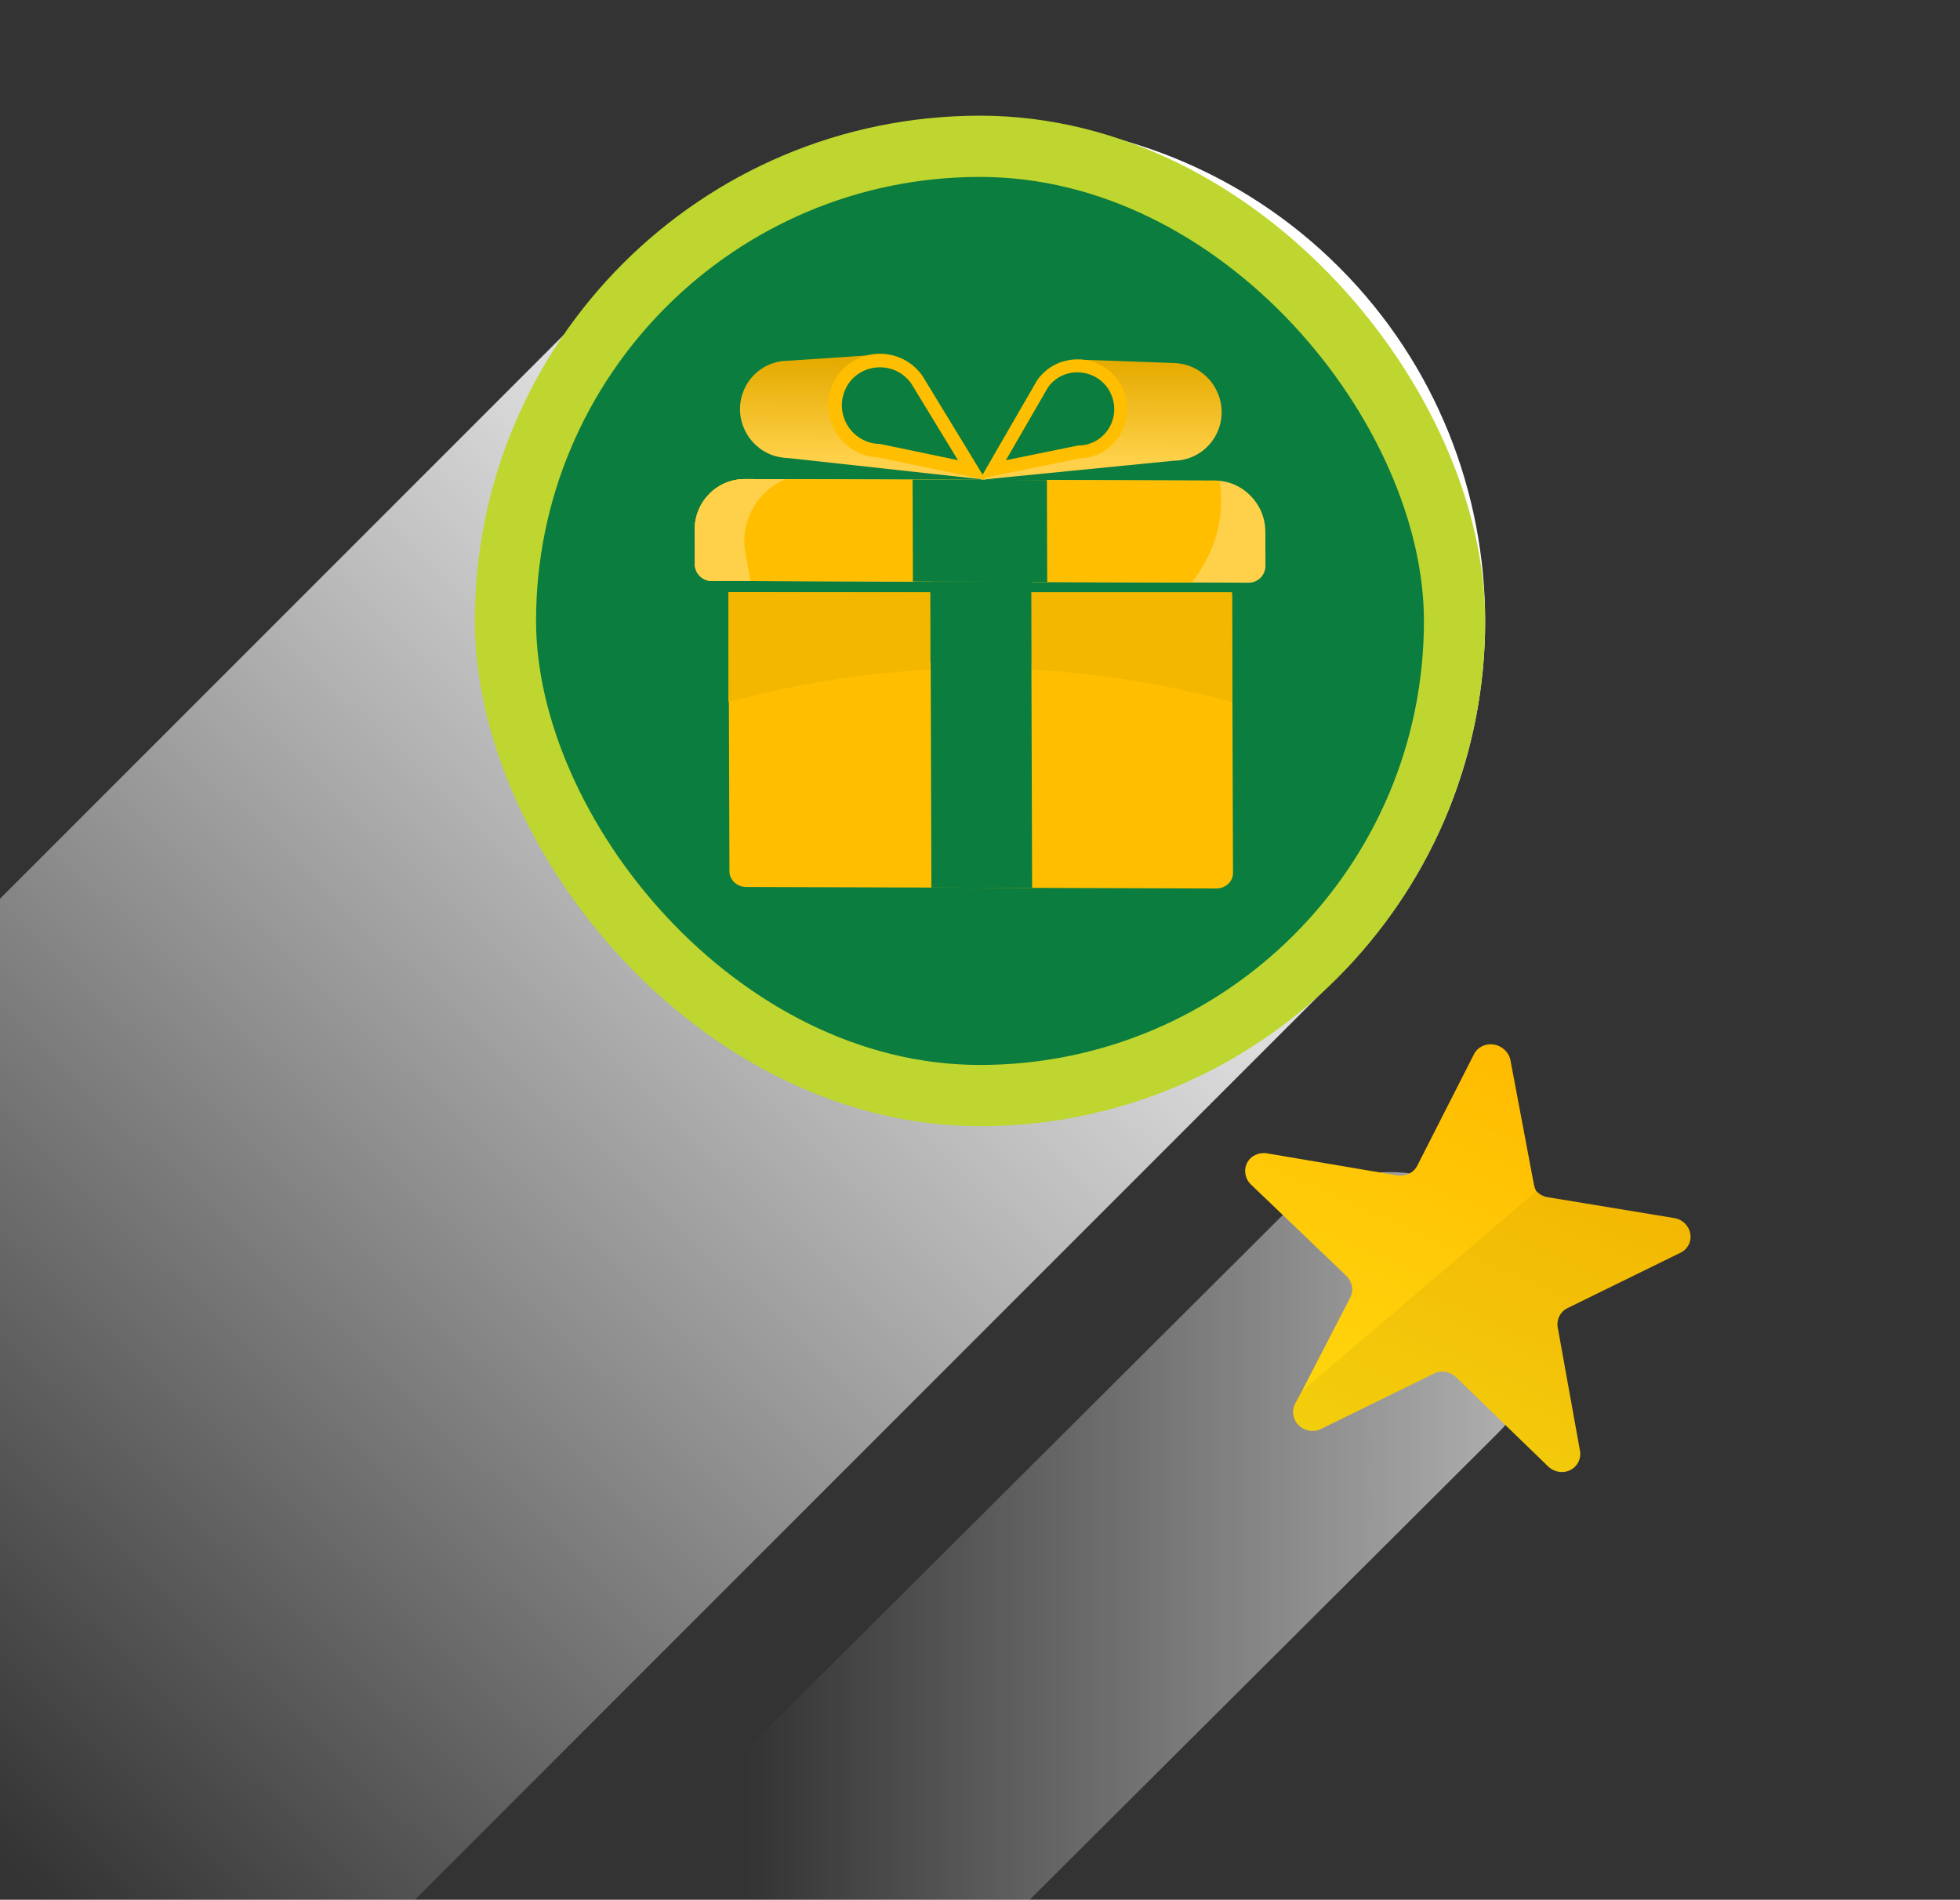 <svg width="97" height="94" viewBox="0 0 97 94" fill="none" xmlns="http://www.w3.org/2000/svg">
<rect x="0" y="0" width="97" height="94" fill="#333333" stroke="none"/>
<g clip-path="url(#clip0_5930_11808)">
<g clip-path="url(#clip1_5930_11808)">
<path d="M66.274 48.256L20.756 93.774C11.121 103.409 -4.639 103.409 -14.274 93.774C-23.909 84.139 -23.909 68.379 -14.274 58.744L31.244 13.226C40.879 3.591 56.639 3.591 66.274 13.226C75.909 22.861 75.909 38.621 66.274 48.256Z" fill="url(#paint0_linear_5930_11808)"/>
<path opacity="0.9" d="M63.392 60.211L26.684 96.79C23.718 99.746 23.717 104.537 26.682 107.492C29.647 110.447 34.455 110.445 37.421 107.489L74.129 70.91C77.095 67.954 77.097 63.162 74.132 60.208C71.167 57.253 66.358 57.255 63.392 60.211Z" fill="url(#paint1_linear_5930_11808)"/>
<rect x="25.015" y="7.239" width="46.97" height="46.97" rx="23.485" fill="#0B7D3E"/>
<rect x="25.015" y="7.239" width="46.97" height="46.97" rx="23.485" stroke="#BED62F" stroke-width="3.03"/>
<path d="M36.055 29.3L60.976 29.381L61.021 43.198C61.022 43.622 60.651 43.964 60.192 43.963L36.933 43.887C36.474 43.885 36.101 43.541 36.1 43.116L36.055 29.3Z" fill="#FFBF00"/>
<path d="M36.051 29.3H60.972V34.742C52.944 32.547 44.478 32.512 36.433 34.641L36.051 34.742V29.3Z" fill="#F4B700"/>
<path d="M36.863 23.704L60.122 23.78C61.498 23.784 62.617 24.918 62.622 26.311L62.627 27.993C62.629 28.458 62.258 28.833 61.799 28.831L35.217 28.745C34.758 28.743 34.385 28.366 34.384 27.901L34.378 26.219C34.374 24.825 35.487 23.7 36.863 23.704Z" fill="#FFD14A"/>
<path fill-rule="evenodd" clip-rule="evenodd" d="M60.363 23.793C60.284 23.785 60.203 23.78 60.122 23.78L36.863 23.704C35.487 23.7 34.374 24.825 34.378 26.219L34.384 27.901C34.385 28.366 34.758 28.744 35.217 28.745L58.968 28.822C60.076 27.465 60.648 25.666 60.363 23.793Z" fill="#FFBF00"/>
<path fill-rule="evenodd" clip-rule="evenodd" d="M38.869 23.711L36.863 23.704C35.487 23.7 34.374 24.825 34.378 26.219L34.384 27.901C34.385 28.366 34.758 28.744 35.217 28.745L37.143 28.751L36.889 27.369C36.6 25.799 37.468 24.296 38.869 23.711Z" fill="#FFD14A"/>
<path d="M45.164 23.731L51.81 23.752L51.826 28.799L45.18 28.777L45.164 23.731Z" fill="#0B7D3E"/>
<path d="M46.046 28.778L51.031 28.794L51.079 43.932L46.095 43.916L46.046 28.778Z" fill="#0B7D3E"/>
<path d="M46.047 28.778L51.031 28.794L51.031 32.751L46.047 32.751L46.047 28.778Z" fill="#0B7D3E"/>
<path d="M53.427 17.796L58.075 17.962C59.081 17.978 59.971 18.618 60.313 19.568C60.771 20.826 60.122 22.208 58.872 22.657C58.617 22.747 58.353 22.794 58.083 22.797L48.516 23.74L55.197 20.387L53.218 17.933L53.427 17.796Z" fill="url(#paint2_linear_5930_11808)"/>
<path d="M49.504 22.61L49.147 23.229L49.848 23.086L53.37 22.366C53.607 22.363 53.842 22.323 54.065 22.243L54.065 22.242C55.168 21.846 55.74 20.628 55.336 19.518C54.754 17.91 52.615 17.597 51.611 18.969L51.601 18.983L51.593 18.998L49.504 22.61Z" fill="#0B7D3E" stroke="#FFBF00" stroke-width="0.64"/>
<path d="M43.831 17.525L38.994 17.849C37.993 17.852 37.107 18.479 36.768 19.421C36.313 20.669 36.961 22.052 38.206 22.515C38.46 22.607 38.724 22.657 38.992 22.663L48.601 23.715L41.589 20.197L43.831 17.877L43.831 17.525Z" fill="url(#paint3_linear_5930_11808)"/>
<path d="M47.344 23.1L48.097 23.257L47.697 22.599L45.377 18.791L45.37 18.779L45.362 18.768C44.309 17.319 42.07 17.619 41.462 19.296C41.041 20.453 41.642 21.736 42.796 22.165L42.797 22.165C43.031 22.252 43.277 22.297 43.526 22.303L47.344 23.1Z" fill="#0B7D3E" stroke="#FFBF00" stroke-width="0.67"/>
<path fill-rule="evenodd" clip-rule="evenodd" d="M74.753 52.466L75.922 58.659L75.927 58.664C75.947 58.761 75.982 58.855 76.031 58.941L76.037 58.936C76.18 59.095 76.374 59.199 76.584 59.236L82.863 60.271C83.262 60.336 83.582 60.646 83.652 61.037C83.723 61.427 83.529 61.809 83.17 61.985L83.175 61.981L77.575 64.726C77.216 64.903 77.021 65.287 77.091 65.677L78.193 71.79C78.262 72.183 78.068 72.565 77.709 72.741C77.351 72.918 76.911 72.844 76.62 72.562L72.057 68.144C71.767 67.862 71.327 67.787 70.968 67.964L65.368 70.709C65.01 70.883 64.572 70.812 64.278 70.529C63.988 70.248 63.911 69.821 64.089 69.469L64.429 68.835L64.429 68.835L64.429 68.835L66.827 64.197C67.006 63.843 66.922 63.409 66.623 63.122L61.921 58.621C61.618 58.332 61.537 57.9 61.716 57.545C61.896 57.19 62.298 56.999 62.71 57.069L69.147 58.158C69.556 58.227 69.958 58.036 70.137 57.684L72.947 52.162C73.126 51.807 73.526 51.615 73.937 51.685C74.349 51.755 74.679 52.071 74.753 52.466Z" fill="url(#paint4_linear_5930_11808)"/>
<path d="M83.17 61.985C83.529 61.809 83.723 61.427 83.652 61.037C83.582 60.646 83.262 60.336 82.863 60.271L76.584 59.236C76.374 59.199 76.18 59.095 76.037 58.936L64.429 68.835L64.089 69.469C63.911 69.821 63.988 70.248 64.278 70.529C64.572 70.812 65.01 70.883 65.368 70.709L70.968 67.964C71.327 67.787 71.767 67.862 72.057 68.144L76.62 72.562C76.911 72.844 77.351 72.918 77.709 72.741C78.068 72.565 78.262 72.183 78.193 71.79L77.091 65.677C77.021 65.287 77.216 64.903 77.575 64.726L83.175 61.981L83.17 61.985Z" fill="black" fill-opacity="0.05"/>
</g>
</g>
<defs>
<linearGradient id="paint0_linear_5930_11808" x1="-6.5" y1="86" x2="64.5" y2="11.5" gradientUnits="userSpaceOnUse">
<stop stop-color="white" stop-opacity="0"/>
<stop offset="0.845" stop-color="white"/>
</linearGradient>
<linearGradient id="paint1_linear_5930_11808" x1="24.47" y1="83.856" x2="76.353" y2="83.856" gradientUnits="userSpaceOnUse">
<stop offset="0.24" stop-color="white" stop-opacity="0"/>
<stop offset="1" stop-color="white" stop-opacity="0.7"/>
</linearGradient>
<linearGradient id="paint2_linear_5930_11808" x1="52.111" y1="17.927" x2="52.082" y2="22.762" gradientUnits="userSpaceOnUse">
<stop stop-color="#E5AB00"/>
<stop offset="1" stop-color="#FFD14A"/>
</linearGradient>
<linearGradient id="paint3_linear_5930_11808" x1="40.228" y1="17.855" x2="40.2" y2="22.669" gradientUnits="userSpaceOnUse">
<stop stop-color="#E5AB00"/>
<stop offset="1" stop-color="#FFD14A"/>
</linearGradient>
<linearGradient id="paint4_linear_5930_11808" x1="75.779" y1="52.463" x2="67.209" y2="71.888" gradientUnits="userSpaceOnUse">
<stop stop-color="#FFBB00"/>
<stop offset="1" stop-color="#FFD80E"/>
</linearGradient>
<clipPath id="clip0_5930_11808">
<rect width="97" height="94" fill="white" transform="translate(-0.5)"/>
</clipPath>
<clipPath id="clip1_5930_11808">
<rect width="117" height="94" fill="white" transform="translate(-14.5)"/>
</clipPath>
</defs>
</svg>
